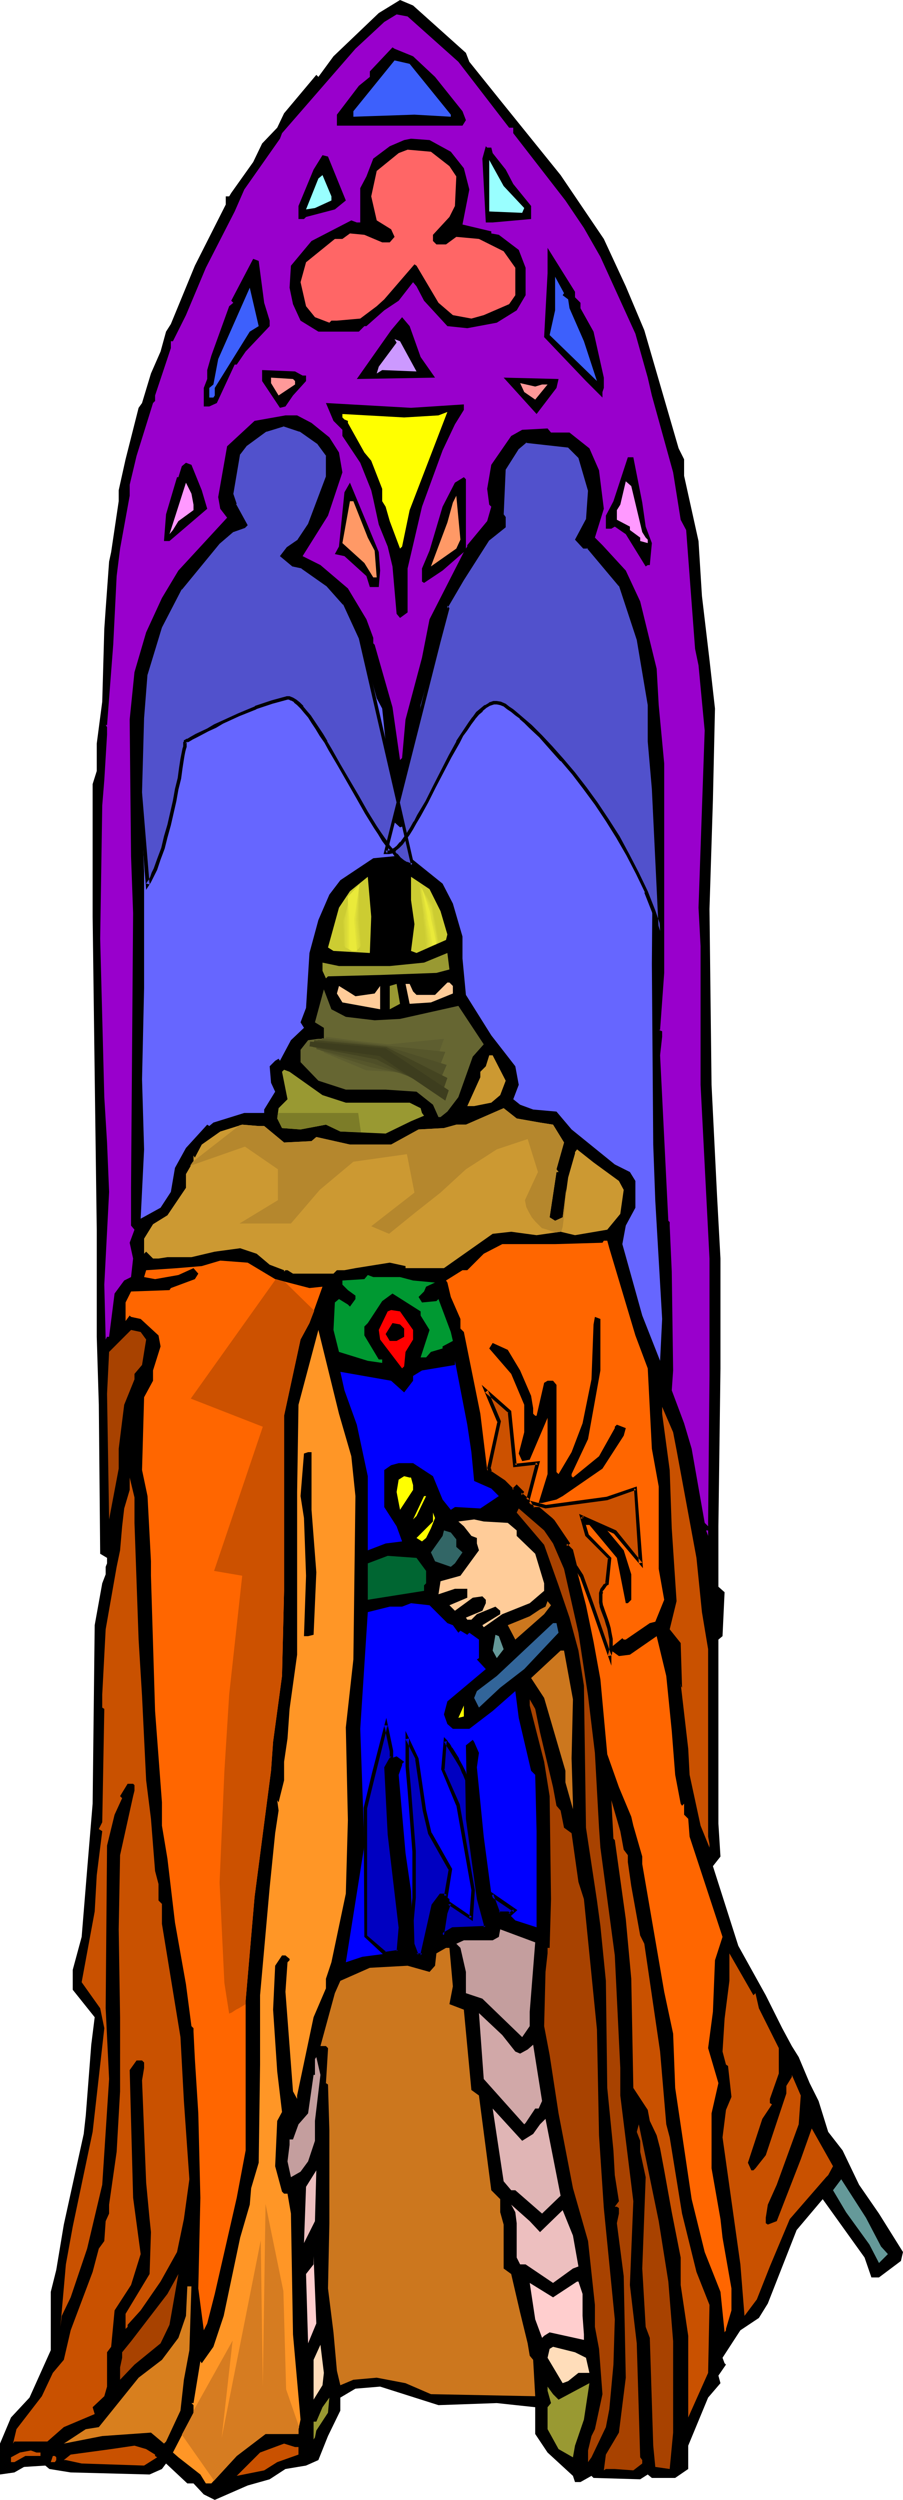 <?xml version="1.0" encoding="UTF-8" standalone="no"?>
<svg
   version="1.0"
   width="56.249mm"
   height="155.668mm"
   id="svg124"
   sodipodi:docname="Guard - Palace.wmf"
   xmlns:inkscape="http://www.inkscape.org/namespaces/inkscape"
   xmlns:sodipodi="http://sodipodi.sourceforge.net/DTD/sodipodi-0.dtd"
   xmlns="http://www.w3.org/2000/svg"
   xmlns:svg="http://www.w3.org/2000/svg">
  <sodipodi:namedview
     id="namedview124"
     pagecolor="#ffffff"
     bordercolor="#000000"
     borderopacity="0.25"
     inkscape:showpageshadow="2"
     inkscape:pageopacity="0.0"
     inkscape:pagecheckerboard="0"
     inkscape:deskcolor="#d1d1d1"
     inkscape:document-units="mm" />
  <defs
     id="defs1">
    <pattern
       id="WMFhbasepattern"
       patternUnits="userSpaceOnUse"
       width="6"
       height="6"
       x="0"
       y="0" />
  </defs>
  <path
     style="fill:#000000;fill-opacity:1;fill-rule:evenodd;stroke:none"
     d="m 109.689,12.443 0.808,2.101 7.27,9.049 14.216,17.613 10.177,15.028 5.169,11.15 4.362,10.342 8.077,27.794 1.292,2.585 v 3.878 l 3.392,15.351 0.808,12.927 1.777,15.028 1.292,11.473 -0.485,21.492 -0.808,25.693 0.485,41.367 1.292,26.016 0.808,14.866 v 25.855 l -0.485,37.166 v 14.22 l 1.454,1.293 -0.485,10.342 -0.969,0.808 v 43.306 l 0.485,7.756 -1.777,2.262 5.977,18.745 6.462,11.635 3.877,7.756 2.262,4.201 1.615,2.585 2.585,6.14 2.1,4.201 2.262,7.272 3.392,4.363 3.877,8.08 4.685,6.787 5.654,9.049 -0.485,2.101 -5.169,3.878 h -1.777 l -1.615,-4.686 -9.854,-13.735 -6.139,7.272 -6.785,17.29 -2.1,3.393 -4.362,2.909 -4.2,6.464 0.485,1.293 0.323,0.323 -1.777,2.585 0.485,1.778 -2.908,3.393 -4.685,11.311 v 5.494 l -3.069,2.101 h -5.493 l -0.969,-0.808 -1.777,1.131 -10.985,-0.323 -0.485,-0.485 -2.585,1.454 h -1.292 l -0.485,-1.454 -5.977,-5.494 -2.908,-4.363 v -6.302 l -9.047,-0.97 -13.731,0.485 -13.731,-4.363 -5.816,0.485 -3.554,2.101 v 3.07 l -2.908,5.979 -2.262,5.656 -2.908,1.293 -4.846,0.808 -3.716,2.424 -5.169,1.454 -7.754,3.393 -2.585,-1.293 -2.423,-2.585 h -1.454 l -5.008,-4.686 -0.969,1.293 -2.908,1.293 -18.578,-0.485 -5.008,-0.808 -0.969,-0.808 -5.008,0.323 -2.262,1.293 L 0,582.374 v -7.272 l 2.585,-6.14 4.362,-4.686 5.008,-11.15 v -13.735 l 1.292,-5.171 1.777,-10.665 4.685,-21.33 0.485,-4.363 1.292,-16.644 0.808,-6.464 -5.169,-6.464 v -4.686 l 2.1,-7.756 1.292,-15.836 1.292,-15.513 0.485,-42.014 1.777,-9.857 0.808,-2.101 v -1.778 l 0.323,-0.808 v -1.293 l -1.615,-0.97 -0.323,-35.065 -0.485,-15.998 v -25.208 l -0.485,-36.358 -0.485,-37.328 v -31.187 l 0.969,-3.07 v -6.464 l 1.292,-9.857 0.485,-17.129 0.323,-4.686 0.808,-11.15 0.485,-2.262 1.777,-11.958 v -2.585 l 1.615,-7.272 3.069,-12.119 0.808,-1.131 2.1,-6.948 2.262,-5.171 1.292,-4.686 1.131,-1.778 5.654,-13.735 7.27,-14.382 V 46.215 h 0.808 l 0.485,-0.808 5.169,-7.272 2.1,-4.363 3.554,-3.717 1.615,-3.393 7.593,-9.049 0.485,0.485 L 78.511,13.25 89.173,3.07 94.181,0 97.25,1.293 Z"
     id="path1" />
  <path
     style="fill:#9900cc;fill-opacity:1;fill-rule:evenodd;stroke:none"
     d="m 107.912,14.543 11.954,15.513 h 0.969 v 1.293 l 12.277,15.836 0.646,-0.485 -0.646,0.485 4.362,6.464 3.877,6.787 8.239,18.098 2.908,10.342 0.969,4.201 5.008,18.098 1.777,11.15 1.292,2.424 2.1,27.955 0.808,3.878 1.454,15.351 -0.646,18.421 -0.808,23.269 0.485,9.049 v 32.641 l 2.1,40.883 v 27.632 l -0.323,34.581 v 0.808 l -0.808,-0.808 -3.069,-17.452 -1.777,-5.979 -2.908,-7.756 0.323,-4.686 -0.323,-23.269 -0.485,-10.827 v -0.808 l -0.323,-0.323 -1.939,-38.943 0.485,-4.363 v -1.293 l -0.808,-0.323 h 0.323 l 0.969,-13.412 v -49.285 l -1.292,-13.735 -0.485,-8.564 -3.877,-15.836 -3.392,-7.272 -5.493,-5.979 -1.777,-1.778 2.1,-6.787 -1.131,-9.049 -2.262,-5.171 -4.685,-3.717 h -4.362 l -0.808,-0.97 -5.977,0.323 -2.585,1.454 -4.685,6.787 -0.969,5.656 0.485,3.717 0.485,0.485 -0.969,3.393 -4.685,5.656 v 0.323 l -0.323,0.485 v -16.321 l -0.485,-0.485 -2.1,1.293 -2.908,5.656 -3.069,10.342 -1.777,4.201 v 3.07 l 0.485,0.323 4.362,-2.909 5.008,-4.363 -8.077,15.836 -1.777,9.049 -3.877,14.543 -0.808,9.049 -0.485,0.485 -1.777,-12.443 -4.2,-14.705 -0.323,-0.323 v -1.293 l -1.615,-4.363 -4.362,-7.272 -6.462,-5.494 -4.2,-2.101 5.977,-9.534 3.392,-10.18 -0.808,-4.686 -2.262,-3.555 -4.2,-3.393 -3.392,-1.778 h -2.746 l -7.27,1.293 -6.462,5.979 -2.1,11.958 0.485,2.747 1.615,2.101 -11.47,12.443 -3.877,6.464 -3.716,8.08 -2.746,9.372 -1.131,11.15 0.323,32.157 0.485,13.412 -0.485,64.636 v 8.888 l 0.808,0.97 -1.131,3.07 0.808,3.717 -0.485,4.363 -1.615,0.808 -2.262,3.07 -1.292,10.18 H 25.201 l -0.323,0.646 -0.323,-12.927 1.131,-21.815 -0.485,-11.635 -0.646,-10.665 -0.969,-37.328 0.485,-31.349 0.485,-5.979 0.646,-10.665 v -1.778 l -0.323,-0.485 h 0.323 l 1.454,-18.906 0.808,-16.159 0.808,-6.464 2.262,-12.443 v -2.585 l 1.615,-6.787 3.877,-12.443 0.485,-0.485 v -1.293 l -0.485,-0.485 0.485,0.485 3.716,-11.15 v -1.616 h 0.485 l 3.069,-6.14 4.685,-11.15 6.785,-13.25 2.262,-5.171 8.4,-11.958 0.485,-1.293 17.285,-19.876 6.785,-6.302 2.908,-1.778 2.585,0.485 z"
     id="path2" />
  <path
     style="fill:#000000;fill-opacity:1;fill-rule:evenodd;stroke:none"
     d="m 97.25,13.25 5.169,4.848 6.462,8.08 0.808,2.101 -0.808,1.293 H 79.319 v -2.585 l 5.169,-6.787 2.585,-2.101 v -1.293 l 5.331,-5.656 0.485,0.323 z"
     id="path3" />
  <path
     style="fill:#3d60fc;fill-opacity:1;fill-rule:evenodd;stroke:none"
     d="M 106.135,26.986 V 27.47 L 97.574,26.986 83.196,27.47 v -1.293 l 9.693,-11.958 3.554,0.808 z"
     id="path4" />
  <path
     style="fill:#000000;fill-opacity:1;fill-rule:evenodd;stroke:none"
     d="m 106.135,35.712 3.069,3.878 1.292,5.009 -1.615,8.241 6.785,1.616 v 0.485 l 1.777,0.323 4.685,3.555 1.615,4.201 v 6.464 l -2.1,3.555 -4.685,2.909 -6.946,1.293 -4.685,-0.485 -5.493,-5.979 -1.777,-3.393 -0.808,-0.97 -3.392,4.363 -3.392,2.262 -4.2,3.717 h -0.485 l -1.292,1.293 h -9.531 l -4.2,-2.585 -1.777,-3.878 -0.808,-3.878 0.323,-5.171 4.846,-5.817 9.37,-4.848 1.292,0.485 h 0.808 v -8.08 l 1.454,-2.747 1.615,-4.201 3.877,-2.909 3.392,-1.454 1.615,-0.323 4.362,0.323 z"
     id="path5" />
  <path
     style="fill:#000000;fill-opacity:1;fill-rule:evenodd;stroke:none"
     d="m 115.667,34.742 0.323,1.293 3.069,3.878 1.777,3.393 4.2,5.171 v 3.07 l -9.047,0.808 h -1.615 l -0.808,-15.028 0.808,-2.909 0.323,0.323 z"
     id="path6" />
  <path
     style="fill:#ff6666;fill-opacity:1;fill-rule:evenodd;stroke:none"
     d="m 105.812,39.105 1.615,2.424 -0.323,6.948 -1.292,2.585 -3.877,4.201 v 1.454 l 0.808,0.808 h 2.262 l 2.423,-1.778 5.331,0.485 5.816,2.909 2.746,3.878 v 6.464 l -1.454,2.101 -5.977,2.585 -2.908,0.808 -4.362,-0.808 -3.392,-2.909 -5.169,-8.726 -0.485,-0.323 -7.108,8.241 -1.777,1.616 -3.877,2.909 -5.493,0.485 h -1.292 l -0.485,0.485 -3.392,-1.293 -2.1,-2.585 -1.292,-5.656 1.292,-4.686 6.785,-5.494 h 1.777 l 1.777,-1.293 3.392,0.323 4.2,1.778 h 1.777 l 1.131,-1.293 -0.808,-1.778 -3.392,-2.101 -1.292,-5.656 1.292,-5.979 5.169,-4.201 2.1,-0.808 5.493,0.485 z"
     id="path7" />
  <path
     style="fill:#000000;fill-opacity:1;fill-rule:evenodd;stroke:none"
     d="m 81.419,47.185 -2.585,2.101 -6.785,1.778 -0.485,0.485 h -1.292 v -3.07 l 3.554,-8.564 2.1,-3.393 1.292,0.323 z"
     id="path8" />
  <path
     style="fill:#99ffff;fill-opacity:1;fill-rule:evenodd;stroke:none"
     d="m 123.421,48.962 -0.485,1.131 -7.754,-0.323 V 37.651 l 3.392,6.14 z"
     id="path9" />
  <path
     style="fill:#99ffff;fill-opacity:1;fill-rule:evenodd;stroke:none"
     d="m 78.027,47.185 -3.877,1.778 -2.1,0.323 2.908,-7.272 0.969,-0.808 2.1,5.009 z"
     id="path10" />
  <path
     style="fill:#000000;fill-opacity:1;fill-rule:evenodd;stroke:none"
     d="m 135.375,69.969 1.292,1.293 v 1.293 l 3.069,5.494 2.423,10.827 v 2.424 l -0.323,0.97 v 1.293 l -3.877,-3.878 -9.854,-10.342 0.808,-15.028 v -5.979 l 6.462,10.342 z"
     id="path11" />
  <path
     style="fill:#000000;fill-opacity:1;fill-rule:evenodd;stroke:none"
     d="m 62.195,71.262 1.292,4.201 v 1.293 l -5.654,5.979 -2.1,3.07 h -0.485 l -4.2,9.049 -1.777,0.808 h -1.292 v -4.363 l 0.808,-2.101 v -2.101 l 0.969,-3.393 4.2,-11.635 0.969,-0.808 -0.485,-0.485 5.169,-9.857 1.292,0.485 z"
     id="path12" />
  <path
     style="fill:#3d60fc;fill-opacity:1;fill-rule:evenodd;stroke:none"
     d="m 132.467,69.484 1.292,0.97 0.323,2.101 3.392,7.756 3.069,9.372 -11.147,-10.827 1.292,-5.817 v -7.918 l 2.1,3.878 z"
     id="path13" />
  <path
     style="fill:#3d60fc;fill-opacity:1;fill-rule:evenodd;stroke:none"
     d="m 58.803,78.049 -8.239,13.25 v 1.778 l -0.323,0.485 H 49.271 v -2.262 l 0.969,-0.808 1.131,-5.979 7.431,-16.805 2.1,9.049 z"
     id="path14" />
  <path
     style="fill:#000000;fill-opacity:1;fill-rule:evenodd;stroke:none"
     d="m 99.027,84.027 3.392,4.848 -18.416,0.323 8.077,-11.473 2.585,-3.07 1.777,2.101 z"
     id="path15" />
  <path
     style="fill:#cc99ff;fill-opacity:1;fill-rule:evenodd;stroke:none"
     d="m 98.058,87.421 -8.077,-0.323 -1.292,0.808 0.485,-1.616 4.2,-5.656 -0.485,-0.808 1.292,0.485 z"
     id="path16" />
  <path
     style="fill:#000000;fill-opacity:1;fill-rule:evenodd;stroke:none"
     d="m 71.242,88.39 h 0.808 v 1.293 l -3.069,3.393 -1.777,2.585 -1.292,0.323 -4.2,-6.302 v -2.585 l 7.754,0.323 z"
     id="path17" />
  <path
     style="fill:#ff9999;fill-opacity:1;fill-rule:evenodd;stroke:none"
     d="m 69.465,89.683 v 0.808 l -3.877,2.585 -1.777,-2.909 v -1.293 l 5.169,0.323 z"
     id="path18" />
  <path
     style="fill:#000000;fill-opacity:1;fill-rule:evenodd;stroke:none"
     d="m 131.014,91.299 -4.685,6.14 -7.754,-8.564 12.924,0.323 z"
     id="path19" />
  <path
     style="fill:#ff9999;fill-opacity:1;fill-rule:evenodd;stroke:none"
     d="m 127.621,90.491 h 1.292 l -2.908,3.555 -2.585,-1.778 -0.969,-2.101 3.554,0.808 z"
     id="path20" />
  <path
     style="fill:#000000;fill-opacity:1;fill-rule:evenodd;stroke:none"
     d="m 109.205,95.177 v 1.293 l -2.1,3.393 -2.908,6.14 -4.846,13.25 -3.392,14.543 v 10.342 l -1.777,1.293 -0.808,-0.97 -0.969,-11.15 -1.131,-4.686 -2.1,-5.171 -1.292,-5.979 -0.485,-2.101 -2.585,-6.464 -4.2,-6.302 v -1.454 l -2.1,-2.101 -1.777,-4.201 20.032,1.131 z"
     id="path21" />
  <path
     style="fill:#ffff00;fill-opacity:1;fill-rule:evenodd;stroke:none"
     d="m 94.666,128.627 -0.485,0.485 -2.423,-6.464 -0.969,-3.393 -0.808,-1.293 v -2.909 l -2.585,-6.625 -1.615,-1.939 -3.877,-6.948 V 99.055 L 81.096,98.732 80.611,98.247 v -0.808 l 14.539,0.808 8.077,-0.485 2.1,-0.808 -8.885,23.108 z"
     id="path22" />
  <path
     style="fill:#6666ff;fill-opacity:1;fill-rule:evenodd;stroke:none"
     d="m 74.957,104.226 2.262,3.07 v 5.009 l -4.362,11.15 -2.585,3.878 -2.585,1.778 -1.292,1.778 2.585,2.101 2.262,0.323 5.977,4.363 3.877,4.363 3.716,8.08 3.877,14.22 1.292,2.424 1.292,12.443 1.131,9.049 v 4.848 l 1.777,1.616 1.292,-0.485 3.554,-28.278 4.2,-14.866 2.1,-7.756 -0.323,-0.485 3.877,-6.464 5.816,-9.372 3.877,-3.07 v -2.101 l -0.323,-0.485 0.323,-10.988 3.069,-4.848 2.1,-1.778 10.339,1.293 2.585,2.585 2.1,7.756 -0.323,6.948 -2.585,4.686 1.615,1.616 h 0.969 l 7.593,9.049 4.362,12.927 2.585,15.351 v 8.564 l 0.808,11.15 -0.323,41.206 0.323,42.498 0.485,13.25 1.615,27.794 -0.485,9.857 -4.2,-10.665 -4.685,-16.805 0.808,-4.363 2.262,-4.201 v -6.302 l -1.292,-2.101 -3.554,-1.778 -10.177,-8.241 -3.554,-4.201 -5.493,-0.485 -3.069,-1.131 -1.615,-1.293 1.292,-3.393 -0.808,-4.363 -5.654,-7.272 -5.977,-9.534 -0.808,-8.564 v -5.171 l -2.262,-7.756 -2.423,-4.686 -7.431,-5.979 -3.877,-0.485 -5.008,0.485 -7.754,5.171 -2.585,3.393 -2.585,5.979 -2.1,7.756 -0.808,12.927 -1.292,3.393 0.808,1.293 -3.069,2.909 -2.585,4.848 -0.323,-0.485 -0.808,0.485 -1.292,1.293 0.323,3.878 0.969,2.101 -2.585,4.201 v 0.808 h -4.685 l -7.27,2.262 -0.969,0.808 -0.485,-0.323 -5.008,5.494 -2.585,4.686 -0.969,5.656 -2.423,3.717 -4.685,2.585 0.808,-16.321 -0.485,-16.482 0.485,-21.492 v -27.47 l -0.808,-18.583 0.323,-17.452 0.969,-10.342 3.392,-11.15 4.685,-9.049 8.885,-10.665 3.554,-3.07 2.585,-0.808 0.323,-0.485 -2.585,-4.686 -0.808,-2.585 1.615,-9.372 1.777,-2.262 4.685,-3.393 4.362,-1.293 3.877,1.293 z"
     id="path23" />
  <path
     style="fill:#000000;fill-opacity:1;fill-rule:evenodd;stroke:none"
     d="m 151.207,118.285 0.808,5.656 1.454,3.878 -0.485,5.171 h -0.485 l -0.485,0.323 -4.685,-7.595 -2.585,-1.778 -0.808,0.485 h -1.292 v -3.07 l 1.777,-3.393 3.392,-10.342 h 1.292 z"
     id="path24" />
  <path
     style="fill:#000000;fill-opacity:1;fill-rule:evenodd;stroke:none"
     d="m 47.494,115.376 1.292,4.363 -8.885,7.595 h -1.292 l 0.485,-6.302 2.585,-8.726 h 0.323 l 0.808,-2.585 0.969,-0.808 1.292,0.485 z"
     id="path25" />
  <path
     style="fill:#ff99ff;fill-opacity:1;fill-rule:evenodd;stroke:none"
     d="m 151.207,125.233 0.808,1.293 0.485,0.485 v 0.808 l -1.777,-0.485 v -0.808 l -2.423,-1.778 v -0.808 l -3.069,-1.616 v -2.262 l 0.808,-1.293 1.292,-5.494 1.292,1.131 z"
     id="path26" />
  <path
     style="fill:#ff99ff;fill-opacity:1;fill-rule:evenodd;stroke:none"
     d="m 45.556,118.769 v 1.293 l -3.554,2.585 -1.292,2.101 -0.808,0.97 3.877,-12.119 1.292,2.585 z"
     id="path27" />
  <path
     style="fill:#000000;fill-opacity:1;fill-rule:evenodd;stroke:none"
     d="m 89.496,134.282 -0.323,3.878 h -2.1 l -0.808,-2.585 -5.169,-4.686 -2.262,-0.485 0.969,-1.778 1.292,-12.766 1.292,-2.262 6.785,16.321 z"
     id="path28" />
  <path
     style="fill:#ff9966;fill-opacity:1;fill-rule:evenodd;stroke:none"
     d="m 107.428,129.111 -5.977,4.201 3.877,-10.342 1.292,-4.686 0.808,-1.616 0.969,10.342 z"
     id="path29" />
  <path
     style="fill:#ff9966;fill-opacity:1;fill-rule:evenodd;stroke:none"
     d="m 86.588,126.526 1.615,3.07 0.485,6.302 h -0.808 l -2.1,-3.393 -5.169,-4.686 1.777,-9.857 h 0.808 z"
     id="path30" />
  <path
     style="fill:#cccc32;fill-opacity:1;fill-rule:evenodd;stroke:none"
     d="m 87.073,224.288 -8.562,-0.485 -1.292,-0.808 2.585,-9.372 2.585,-3.878 4.2,-3.393 0.808,9.372 z"
     id="path31" />
  <path
     style="fill:#cccc32;fill-opacity:1;fill-rule:evenodd;stroke:none"
     d="m 103.712,214.431 1.615,5.494 -0.323,1.293 -6.946,3.07 -1.292,-0.485 0.808,-6.302 -0.808,-5.656 v -5.494 l 4.362,2.909 z"
     id="path32" />
  <path
     style="fill:#999932;fill-opacity:1;fill-rule:evenodd;stroke:none"
     d="m 102.743,228.975 -13.247,0.485 -12.277,0.323 -0.485,0.485 -0.808,-1.778 v -1.939 l 3.877,0.808 h 11.954 l 8.077,-0.808 5.493,-2.262 0.485,3.878 z"
     id="path33" />
  <path
     style="fill:#ffcc99;fill-opacity:1;fill-rule:evenodd;stroke:none"
     d="m 106.62,232.045 v 1.778 l -5.169,2.101 -5.008,0.323 -0.969,-4.686 h 0.969 l 0.808,1.778 0.808,0.808 h 4.362 l 2.908,-2.909 h 0.485 z"
     id="path34" />
  <path
     style="fill:#999932;fill-opacity:1;fill-rule:evenodd;stroke:none"
     d="m 91.758,237.539 v -5.494 l 1.615,-0.485 0.808,4.686 z"
     id="path35" />
  <path
     style="fill:#ffcc99;fill-opacity:1;fill-rule:evenodd;stroke:none"
     d="m 83.681,234.469 4.523,-0.646 1.292,-1.778 v 5.494 l -8.885,-1.616 -1.292,-2.101 0.485,-1.778 2.1,1.293 z"
     id="path36" />
  <path
     style="fill:#666632;fill-opacity:1;fill-rule:evenodd;stroke:none"
     d="m 81.419,239.316 6.785,0.808 5.977,-0.323 13.731,-3.07 5.977,9.049 -2.585,2.909 -3.392,9.534 -2.585,3.393 -1.615,1.293 h -0.485 l -1.292,-2.909 -3.877,-3.07 -7.27,-0.485 h -9.37 l -6.462,-2.101 -4.2,-4.363 v -2.909 l 1.777,-2.262 2.423,-0.323 h 1.292 v -2.585 l -2.1,-1.293 2.1,-7.756 1.777,4.686 z"
     id="path37" />
  <path
     style="fill:#cc9932;fill-opacity:1;fill-rule:evenodd;stroke:none"
     d="m 119.059,254.344 -1.292,3.393 -2.1,1.778 -4.039,0.808 h -1.615 l 3.069,-6.787 v -1.293 l 1.292,-1.293 0.808,-2.585 h 0.808 z"
     id="path38" />
  <path
     style="fill:#999932;fill-opacity:1;fill-rule:evenodd;stroke:none"
     d="m 75.926,257.738 5.493,1.778 h 15.024 l 2.585,1.293 0.323,1.131 0.485,0.646 -3.069,1.293 -5.977,2.909 -10.662,-0.485 -3.392,-1.616 -5.977,1.131 -4.362,-0.323 -1.131,-2.262 0.323,-2.424 2.1,-2.101 -1.292,-6.464 0.485,-0.485 1.292,0.485 z"
     id="path39" />
  <path
     style="fill:#cc9932;fill-opacity:1;fill-rule:evenodd;stroke:none"
     d="m 127.136,264.201 3.069,0.485 2.585,4.201 -1.777,6.302 0.485,0.646 h -0.485 l -1.615,10.665 1.292,0.808 1.777,-0.808 1.292,-9.372 1.615,-5.656 v -0.323 l 0.485,-0.646 3.877,3.07 5.977,4.363 1.131,2.101 -0.808,5.656 -3.069,3.717 -7.593,1.293 -3.392,-0.808 -5.654,0.808 -5.977,-0.808 -4.362,0.485 -11.47,8.08 h -9.047 v -0.485 l -3.716,-0.808 -8.077,1.293 -2.585,0.485 h -1.777 l -0.808,0.808 h -9.531 l -1.292,-0.808 h -0.485 l -0.323,0.323 v -0.323 l -3.392,-1.293 -3.069,-2.585 -3.877,-1.293 -5.977,0.808 -5.493,1.293 h -5.654 l -2.1,0.323 h -1.292 l -1.615,-1.616 -0.485,0.485 v -3.555 l 2.1,-3.393 3.392,-2.101 4.362,-6.464 v -3.232 l 1.777,-3.07 v -1.293 l 0.323,0.485 1.615,-3.07 4.362,-3.07 5.169,-1.616 3.877,0.323 h 1.292 l 4.685,3.878 6.462,-0.323 1.131,-0.97 7.916,1.778 h 9.693 l 6.462,-3.555 5.977,-0.323 2.908,-0.808 h 2.262 l 8.885,-3.878 3.069,2.424 z"
     id="path40" />
  <path
     style="fill:#ff6600;fill-opacity:1;fill-rule:evenodd;stroke:none"
     d="m 143.453,293.773 6.139,20.522 2.908,7.756 0.969,18.906 1.615,8.888 v 19.391 l 1.292,7.272 -2.1,5.171 -1.292,0.323 -5.654,3.878 h -0.485 l -0.323,-0.323 -2.585,2.101 v 0.808 l 1.777,1.293 2.585,-0.323 6.3,-4.363 2.262,9.372 1.292,12.927 0.808,10.342 1.292,6.787 0.323,0.485 0.485,-0.485 v 2.585 l 0.969,0.97 0.323,4.201 7.754,23.592 -1.777,5.494 -0.485,12.119 -1.131,8.564 2.423,8.241 -1.615,7.11 v 12.927 l 2.1,11.958 0.485,4.363 2.1,11.958 v 5.171 l -1.292,4.363 v 0.323 l -0.323,0.485 -0.969,-9.534 -3.716,-9.372 -3.069,-12.443 -3.877,-26.178 -0.485,-12.766 -2.1,-9.857 -5.169,-30.056 v -1.778 l -2.1,-7.272 -0.485,-2.101 -2.908,-6.948 -2.746,-7.756 -1.615,-17.613 -1.615,-8.888 -1.777,-8.564 -3.392,-12.927 -1.454,-1.293 0.646,-0.323 -3.554,-5.171 -0.485,-0.485 -2.908,-2.585 h -1.292 l -1.292,-2.101 -1.777,-1.293 0.485,-0.485 -1.292,-1.293 -0.808,0.808 -2.262,-2.101 -3.877,-2.585 -1.615,-13.25 -3.877,-19.229 -0.808,-0.808 v -2.262 l -2.262,-5.171 -0.808,-3.393 -0.323,-0.485 3.877,-2.424 h 1.131 l 3.877,-3.878 4.362,-2.262 h 12.439 l 11.147,-0.323 0.323,-0.485 h 0.808 z"
     id="path41" />
  <path
     style="fill:#ff6600;fill-opacity:1;fill-rule:evenodd;stroke:none"
     d="m 64.78,301.044 8.077,2.101 3.069,-0.323 -3.069,8.564 -2.1,3.878 -3.877,17.937 v 41.206 l -0.485,20.037 -2.1,15.513 -0.485,6.787 -3.877,29.733 -2.1,24.4 v 35.227 l -2.1,11.15 -5.169,22.623 -1.777,6.948 -0.808,1.616 -1.292,-9.857 0.485,-21.33 -0.485,-19.876 -0.808,-12.766 -0.323,-6.464 v -0.808 l -0.485,-0.485 -1.292,-9.857 -2.585,-14.543 -1.777,-15.028 -1.292,-7.756 v -5.494 L 36.509,402.685 35.54,370.852 v -3.393 l -0.808,-15.351 -1.292,-6.14 0.485,-17.129 2.1,-3.878 v -2.424 l 1.777,-5.656 -0.485,-2.585 -4.2,-3.878 -2.262,-0.485 -0.323,-0.323 -0.969,1.293 v -4.363 l 1.292,-2.585 9.047,-0.323 0.323,-0.485 5.654,-2.101 0.808,-1.293 -1.131,-1.293 -3.554,1.616 -5.493,0.97 -2.585,-0.485 0.485,-1.616 7.27,-0.485 5.816,-0.485 4.362,-1.293 6.462,0.485 z"
     id="path42" />
  <path
     style="fill:#009932;fill-opacity:1;fill-rule:evenodd;stroke:none"
     d="m 94.181,300.559 3.069,0.808 5.169,0.485 -2.1,0.97 -0.485,1.131 -1.292,1.293 0.808,1.293 3.392,-0.323 0.485,-0.485 2.908,7.756 0.485,2.101 -2.423,1.293 v 0.485 l -2.746,0.808 -1.131,1.293 h -1.292 l 2.1,-6.464 -2.1,-3.393 v -0.97 l -6.623,-4.201 -2.423,1.778 -3.392,5.171 -0.808,0.808 v 2.101 l 3.392,5.656 h 0.808 v 0.808 l -3.392,-0.485 -6.785,-2.101 -1.292,-5.171 0.323,-6.464 0.969,-0.808 2.1,1.293 0.485,0.485 1.292,-1.778 v -0.808 l -1.777,-1.293 -1.292,-1.293 v -0.97 l 5.169,-0.323 0.808,-0.97 1.292,0.485 z"
     id="path43" />
  <path
     style="fill:#ff0000;fill-opacity:1;fill-rule:evenodd;stroke:none"
     d="m 97.25,313.002 v 2.262 l -1.777,2.909 -0.323,3.393 -0.485,0.485 -5.169,-6.787 -0.323,-2.262 2.1,-4.363 0.808,-0.323 2.1,0.323 z"
     id="path44" />
  <path
     style="fill:#000000;fill-opacity:1;fill-rule:evenodd;stroke:none"
     d="m 141.352,322.536 -2.908,16.159 -3.877,8.241 v 0.485 l 0.323,0.323 6.139,-5.009 3.716,-6.625 v -0.323 l 0.485,-0.485 2.1,0.808 -0.485,1.778 -5.008,7.756 -9.37,6.464 -1.454,0.808 -3.392,0.808 h -0.808 l 2.1,-6.787 v -13.25 l -4.2,9.857 -1.777,0.323 -0.808,-1.778 1.292,-5.009 v -6.464 l -3.069,-7.272 -5.169,-5.979 0.808,-1.293 3.554,1.616 2.908,4.848 2.585,5.979 0.485,2.909 v 1.293 l 0.485,0.485 h 0.323 l 1.777,-7.756 0.808,-0.485 h 1.292 l 0.808,0.97 v 20.522 l 0.485,0.485 3.069,-5.171 2.585,-6.787 2.1,-10.342 0.485,-12.927 0.323,-1.778 1.292,0.485 z"
     id="path45" />
  <path
     style="fill:#000000;fill-opacity:1;fill-rule:evenodd;stroke:none"
     d="m 95.15,312.679 v 1.939 l -1.777,0.97 h -1.615 l -0.969,-1.616 1.615,-2.585 1.777,0.323 z"
     id="path46" />
  <path
     style="fill:#a84200;fill-opacity:1;fill-rule:evenodd;stroke:none"
     d="m 34.409,315.264 -0.969,5.979 -1.777,2.101 v 1.293 l -2.423,5.979 -1.292,10.342 v 4.686 l -2.262,11.958 -0.485,-29.571 0.485,-9.857 5.169,-5.171 2.262,0.485 z"
     id="path47" />
  <path
     style="fill:#ff9626;fill-opacity:1;fill-rule:evenodd;stroke:none"
     d="m 82.711,342.735 0.969,9.372 -0.485,38.459 -1.777,15.998 0.485,21.815 -0.485,17.29 -3.392,16.159 -1.292,3.878 v 2.262 l -2.908,6.787 -3.877,18.421 v 0.808 l -0.969,-1.778 -1.777,-23.431 0.485,-6.948 0.485,-0.485 v -0.323 l -0.969,-0.808 h -0.808 l -1.615,2.424 -0.485,10.342 0.969,14.543 1.131,9.534 -1.131,2.101 -0.485,10.665 1.615,5.979 0.485,0.485 h 0.808 l 0.808,4.686 0.485,28.44 1.777,20.037 -0.485,2.262 v 1.131 h -7.754 l -6.785,5.171 -5.977,6.464 h -1.292 l -1.292,-2.101 -5.169,-4.04 -1.292,-1.131 4.846,-9.372 v -1.778 l -0.485,-0.485 h 0.485 l 1.615,-9.857 0.323,0.485 2.746,-3.878 2.423,-7.272 3.877,-18.421 2.262,-7.756 0.323,-3.878 1.777,-5.979 0.323,-23.108 v -16.321 l 2.262,-25.37 1.292,-12.766 0.808,-5.332 -0.323,-2.424 0.323,0.485 1.292,-5.171 v -4.363 l 0.808,-5.494 0.485,-6.948 1.777,-12.766 V 351.137 l 0.323,-20.522 4.685,-17.613 4.846,19.714 z"
     id="path48" />
  <path
     style="fill:#0000ff;fill-opacity:1;fill-rule:evenodd;stroke:none"
     d="m 110.982,341.765 0.646,6.787 4.039,1.778 1.777,1.778 -4.362,2.909 -5.654,-0.323 h -0.323 l -0.969,0.646 -1.939,-2.424 -2.262,-5.494 -4.685,-3.07 h -3.392 l -1.777,0.485 -1.615,1.131 v 8.726 l 2.908,4.525 1.292,3.555 -3.877,0.485 -4.2,1.616 V 347.421 l -2.585,-12.119 -2.908,-8.08 -0.969,-4.363 11.954,2.101 3.069,2.747 2.1,-2.747 v -1.131 l 2.1,-1.293 7.754,-1.293 v -0.97 l 2.908,15.028 z"
     id="path49" />
  <path
     style="fill:#c95100;fill-opacity:1;fill-rule:evenodd;stroke:none"
     d="m 159.284,341.28 4.685,25.37 1.292,12.766 1.454,8.726 v 44.114 l 0.323,1.778 v 0.808 l -2.1,-5.171 -2.585,-11.958 -0.323,-6.14 -1.777,-15.351 v 0.485 l 0.323,0.485 -0.323,-10.503 -2.585,-3.232 1.615,-6.625 -1.131,-17.129 -0.485,-13.735 -1.777,-13.25 v -1.616 l 2.585,5.979 z"
     id="path50" />
  <path
     style="fill:#000000;fill-opacity:1;fill-rule:evenodd;stroke:none"
     d="m 73.342,346.451 v 8.888 l 1.131,14.705 -0.646,14.705 -1.292,0.323 h -0.969 l 0.485,-14.22 -0.485,-13.574 -0.808,-5.171 0.808,-10.019 0.969,-0.323 h 0.808 z"
     id="path51" />
  <path
     style="fill:#ffff00;fill-opacity:1;fill-rule:evenodd;stroke:none"
     d="m 96.766,347.744 0.485,1.778 v 1.131 l -3.069,4.686 -0.808,-4.201 0.485,-2.909 1.292,-0.808 1.292,0.323 z"
     id="path52" />
  <path
     style="fill:#c95100;fill-opacity:1;fill-rule:evenodd;stroke:none"
     d="m 31.663,358.409 0.969,27.47 0.808,13.25 0.969,19.876 1.131,9.049 0.969,12.281 0.808,3.07 v 3.878 l 0.808,0.808 v 4.686 l 4.362,26.663 0.808,15.028 1.292,18.421 -1.292,9.372 -1.615,7.756 -3.877,6.948 -4.685,6.787 -3.069,3.393 v 0.485 l -0.485,0.485 v -3.555 l 5.654,-9.372 0.323,-9.857 -0.323,-3.07 -0.808,-8.564 -0.969,-24.077 0.485,-2.909 v -1.293 l -0.485,-0.485 h -1.292 l -1.615,2.262 0.808,30.056 1.777,13.25 -2.262,7.272 -3.877,5.979 -0.808,8.564 -0.969,1.293 v 8.08 l -0.646,2.262 -2.746,2.585 0.485,1.616 -7.27,3.07 -3.877,3.393 H 3.392 l -0.323,0.485 0.808,-3.393 5.977,-7.756 2.585,-5.494 2.585,-3.07 1.615,-6.948 5.169,-13.735 1.454,-5.494 1.292,-1.778 0.323,-4.686 0.808,-1.778 v -2.101 l 1.777,-12.443 0.808,-14.22 V 474.755 l -0.323,-20.684 0.323,-17.452 3.069,-13.897 0.323,-1.293 v -1.293 l -0.323,-0.323 h -1.292 l -1.777,2.909 0.485,0.485 -1.777,3.878 -1.777,7.272 -0.323,38.297 0.808,16.644 -1.615,24.885 -3.554,15.028 -3.877,11.473 -2.1,4.363 -0.323,2.585 1.292,-14.705 1.615,-8.888 4.685,-22.3 2.746,-24.4 -0.969,-4.686 -4.362,-6.14 3.069,-16.644 0.485,-8.564 1.292,-10.342 -0.808,-0.485 0.808,-1.616 0.485,-26.663 -0.485,-0.323 v -3.07 l 0.808,-15.351 2.585,-14.705 0.808,-3.878 0.485,-5.656 0.485,-4.201 1.292,-4.363 v -2.909 l 1.131,4.686 z"
     id="path53" />
  <path
     style="fill:#ffff00;fill-opacity:1;fill-rule:evenodd;stroke:none"
     d="m 98.058,356.793 -0.808,0.808 2.585,-5.494 h 0.485 z"
     id="path54" />
  <path
     style="fill:#a84200;fill-opacity:1;fill-rule:evenodd;stroke:none"
     d="m 130.206,363.257 2.585,5.979 3.392,15.028 2.262,14.866 1.615,13.412 0.969,17.613 0.323,4.686 3.392,25.37 1.292,26.501 v 6.464 l 3.069,24.885 -0.808,19.714 1.615,13.735 0.808,26.824 0.485,0.646 v 0.808 l -2.1,1.616 -4.362,-0.323 h -2.1 l -0.485,0.323 0.485,-3.717 3.069,-5.171 1.615,-12.927 -0.485,-23.915 -1.615,-12.443 0.485,-2.262 v -1.293 l -0.485,-0.323 h -0.485 l 0.969,-1.293 -0.969,-6.14 -0.323,-5.817 -1.454,-14.705 -0.323,-25.208 -1.292,-12.927 -0.808,-5.979 -2.585,-17.129 -0.485,-33.449 -1.292,-8.241 -2.1,-7.756 -2.585,-7.595 -3.392,-9.534 -6.462,-7.595 0.485,-0.97 5.977,5.171 z"
     id="path55" />
  <path
     style="fill:#000000;fill-opacity:1;fill-rule:evenodd;stroke:none"
     d="m 146.845,364.873 1.777,5.656 v 5.979 l -0.808,0.808 h -0.485 l -2.1,-10.665 -6.462,-7.756 h -0.808 l -0.808,-1.293 -0.485,-0.323 1.292,-1.939 2.585,1.939 z"
     id="path56" />
  <path
     style="fill:#ffff00;fill-opacity:1;fill-rule:evenodd;stroke:none"
     d="m 101.451,359.702 -1.131,2.262 -0.969,0.808 -1.292,-0.808 3.877,-3.878 v -2.101 l 0.485,1.293 z"
     id="path57" />
  <path
     style="fill:#ffcc99;fill-opacity:1;fill-rule:evenodd;stroke:none"
     d="m 119.544,358.409 2.1,1.778 v 1.293 l 4.362,4.201 2.1,6.948 v 1.778 l -3.392,2.909 -6.462,2.585 -4.362,3.07 -0.323,-0.485 4.2,-2.585 v -0.808 l -1.131,-0.97 -4.362,1.778 -1.292,1.293 h -0.969 l -0.323,-0.485 3.877,-1.616 0.808,-1.778 v -0.808 l -0.808,-0.808 -2.262,0.323 -4.2,3.07 -1.292,-1.293 4.2,-1.778 v -2.101 h -2.908 l -3.877,1.293 0.485,-3.07 4.685,-1.293 4.362,-5.979 -0.485,-1.616 v -1.293 l -1.292,-0.485 -1.777,-2.262 -1.292,-1.131 3.716,-0.485 2.262,0.485 z"
     id="path58" />
  <path
     style="fill:#326666;fill-opacity:1;fill-rule:evenodd;stroke:none"
     d="m 107.428,362.287 v 1.778 l 1.454,1.293 -1.777,2.585 -0.969,0.808 -3.716,-1.293 -0.969,-2.101 2.746,-3.878 0.323,-1.293 1.615,0.485 z"
     id="path59" />
  <path
     style="fill:#9900cc;fill-opacity:1;fill-rule:evenodd;stroke:none"
     d="m 166.715,361.479 -0.485,-1.293 h 0.485 z"
     id="path60" />
  <path
     style="fill:#006632;fill-opacity:1;fill-rule:evenodd;stroke:none"
     d="m 100.32,369.72 v 2.909 l -0.485,0.485 v 1.293 l -13.247,2.101 v -8.564 l 4.685,-1.778 6.785,0.485 z"
     id="path61" />
  <path
     style="fill:#cc771e;fill-opacity:1;fill-rule:evenodd;stroke:none"
     d="m 128.106,379.901 -6.785,5.979 -1.777,-3.393 5.169,-2.101 2.423,-1.616 1.292,-0.646 0.485,-1.293 0.808,0.97 z"
     id="path62" />
  <path
     style="fill:#0000ff;fill-opacity:1;fill-rule:evenodd;stroke:none"
     d="m 105.328,382.001 1.292,0.485 1.292,1.778 0.485,-0.485 1.615,0.97 0.485,-0.485 2.262,1.616 v 4.363 l -0.485,0.323 2.1,2.262 -9.047,7.595 -0.808,3.07 0.808,2.262 1.292,1.131 h 3.877 l 5.493,-4.201 5.331,-4.686 0.808,6.302 2.908,12.443 0.969,0.97 0.323,13.25 v 22.623 l -5.008,-1.616 -1.777,-1.778 h -2.1 l -1.777,-4.525 -1.777,-13.412 -1.615,-16.321 0.485,-3.393 -1.131,-2.585 -0.323,-0.485 -1.615,1.293 0.323,17.29 2.746,18.906 1.615,5.817 v 0.808 l -7.754,0.485 -2.423,1.454 0.808,-5.333 0.808,-2.585 v -0.646 l -1.292,-0.97 h -0.808 l -1.777,2.585 -2.585,11.15 v 0.485 h -1.292 l -0.808,-2.747 -0.485,-12.443 -1.292,-8.888 -1.615,-18.421 0.808,-2.262 v -0.323 l 0.485,-0.485 -1.777,-1.293 -1.292,0.485 -1.292,2.101 0.969,15.836 0.646,6.464 1.777,15.351 -0.323,5.817 -8.562,1.131 -3.877,1.293 4.362,-27.471 -0.969,-27.47 1.777,-27.47 5.169,-1.293 h 2.908 l 2.1,-0.808 4.362,0.485 z"
     id="path63" />
  <path
     style="fill:#326599;fill-opacity:1;fill-rule:evenodd;stroke:none"
     d="m 131.498,384.264 -8.077,8.564 -5.654,4.363 -5.008,4.686 -1.131,-2.262 0.646,-1.616 4.685,-3.555 13.247,-12.443 h 0.808 z"
     id="path64" />
  <path
     style="fill:#659999;fill-opacity:1;fill-rule:evenodd;stroke:none"
     d="m 118.575,388.142 -1.615,2.101 -0.969,-1.778 0.646,-3.717 0.808,0.323 z"
     id="path65" />
  <path
     style="fill:#cc771e;fill-opacity:1;fill-rule:evenodd;stroke:none"
     d="m 134.891,399.938 -0.323,13.897 0.323,10.665 v 1.293 l -1.777,-6.302 v -2.747 l -5.008,-17.129 -3.069,-4.686 6.946,-6.464 h 0.808 z"
     id="path66" />
  <path
     style="fill:#a84200;fill-opacity:1;fill-rule:evenodd;stroke:none"
     d="m 127.136,407.694 3.069,12.927 0.808,4.363 0.969,1.131 0.808,4.04 1.777,1.293 1.615,11.473 1.292,4.04 3.069,30.702 0.485,24.885 1.131,17.129 2.585,26.178 -0.323,10.665 -0.969,10.503 -0.808,4.201 -3.392,7.11 -0.808,1.131 v -2.747 l 0.808,-3.393 0.808,-1.616 1.777,-8.241 -0.808,-10.665 -0.969,-5.171 v -5.171 l -1.615,-15.028 -3.554,-12.443 -3.392,-17.613 -2.1,-13.735 -1.292,-6.787 0.323,-12.766 0.485,-4.363 V 458.434 h 0.485 l 0.323,-11.473 -0.323,-24.239 -1.292,-8.08 -3.392,-13.25 v -1.454 l 1.292,2.262 z"
     id="path67" />
  <path
     style="fill:#ffff00;fill-opacity:1;fill-rule:evenodd;stroke:none"
     d="m 107.912,404.301 1.292,-2.909 v 2.585 z"
     id="path68" />
  <path
     style="fill:#c95100;fill-opacity:1;fill-rule:evenodd;stroke:none"
     d="m 146.845,435.326 0.969,1.293 v 1.616 l 0.808,5.656 2.1,11.635 0.969,1.939 3.716,25.37 1.454,17.129 0.808,3.07 2.908,17.937 3.392,13.735 3.069,7.756 -0.323,15.998 -4.685,10.503 v -19.229 l -1.777,-11.958 v -6.464 l -2.1,-10.665 -1.777,-9.857 -0.969,-5.171 -0.808,-3.07 -1.615,-3.393 -0.485,-2.585 -3.392,-5.171 -0.485,-25.693 -1.292,-14.058 -2.585,-18.583 -0.323,-0.323 -0.485,-9.049 2.1,7.272 z"
     id="path69" />
  <path
     style="fill:#c49e9e;fill-opacity:1;fill-rule:evenodd;stroke:none"
     d="m 124.713,473.462 v 3.393 l -1.777,2.585 -9.37,-9.049 -3.877,-1.293 v -5.009 l -1.292,-5.656 -0.969,-0.97 1.777,-0.808 h 6.785 l 1.454,-0.808 0.323,-1.778 8.239,3.07 z"
     id="path70" />
  <path
     style="fill:#cc771e;fill-opacity:1;fill-rule:evenodd;stroke:none"
     d="m 106.62,467.483 -0.808,4.201 3.392,1.293 1.777,18.906 1.777,1.293 2.908,22.3 2.1,2.101 v 3.07 l 0.808,2.909 v 10.342 l 1.777,1.293 2.1,9.049 1.777,7.272 0.485,2.909 0.808,0.97 0.485,8.564 -24.555,-0.485 -5.977,-2.585 -6.785,-1.293 -5.493,0.485 -3.069,1.293 -0.808,-3.393 -0.808,-9.049 -1.292,-10.342 0.323,-15.351 v -21.815 l -0.323,-10.827 -0.485,-0.323 0.485,-7.918 v -0.323 l -0.485,-0.485 h -1.292 l 3.392,-12.443 1.292,-2.909 6.946,-3.07 8.885,-0.485 5.169,1.454 1.292,-1.454 0.323,-2.909 2.262,-1.293 h 0.808 z"
     id="path71" />
  <path
     style="fill:#c95100;fill-opacity:1;fill-rule:evenodd;stroke:none"
     d="m 177.862,469.099 0.808,3.555 4.685,9.372 v 5.979 l -2.1,5.979 v 0.97 l 0.485,0.323 -2.262,3.393 -3.392,10.342 0.808,1.778 h 0.485 l 0.485,-0.485 -0.485,-0.485 0.485,0.485 2.423,-3.07 4.846,-14.543 v -1.778 l 1.292,-2.101 v -0.485 l 2.1,4.848 -0.485,6.787 -5.169,14.22 -2.1,4.686 -0.485,3.07 v 1.293 l 0.485,0.323 2.1,-0.808 5.654,-14.543 2.585,-7.272 5.008,8.888 -1.131,2.101 -0.485,0.485 -8.562,9.857 -4.685,11.15 -3.069,7.756 -2.908,3.878 -0.969,-12.119 -4.2,-29.894 0.808,-6.464 1.292,-3.07 -0.808,-7.272 -0.485,-0.323 -0.808,-3.07 0.485,-7.756 1.131,-8.888 v -6.464 l 5.654,9.857 z"
     id="path72" />
  <path
     style="fill:#d1a8a8;fill-opacity:1;fill-rule:evenodd;stroke:none"
     d="m 121.321,482.834 1.131,0.485 1.777,-0.97 1.292,-1.131 2.1,13.25 -0.808,1.778 h -0.808 l -2.262,3.393 -0.323,0.323 -9.531,-10.665 -1.131,-15.513 5.493,5.171 z"
     id="path73" />
  <path
     style="fill:#c49e9e;fill-opacity:1;fill-rule:evenodd;stroke:none"
     d="m 74.149,499.155 v 4.686 l -1.615,4.848 -1.777,2.424 -2.262,1.293 -0.808,-3.717 0.485,-3.878 v -1.293 h 0.808 l 1.292,-3.555 2.262,-2.585 1.292,-9.049 h 0.323 v -3.717 l 0.323,-0.485 0.969,4.201 z"
     id="path74" />
  <path
     style="fill:#e0b5b5;fill-opacity:1;fill-rule:evenodd;stroke:none"
     d="m 125.521,502.225 1.615,-2.262 1.292,-1.293 3.554,18.098 -4.362,4.201 -6.3,-5.494 h -0.969 l -1.777,-2.101 -2.585,-17.129 6.946,7.595 z"
     id="path75" />
  <path
     style="fill:#a84200;fill-opacity:1;fill-rule:evenodd;stroke:none"
     d="m 157.345,536.967 1.131,14.058 v 21.492 l -0.808,8.564 -3.392,-0.485 -0.485,-5.009 -0.808,-25.37 -0.969,-2.585 -0.808,-13.735 0.808,-21.492 -1.292,-5.979 v -2.585 l -0.808,-2.101 0.485,-1.778 4.685,22.784 z"
     id="path76" />
  <path
     style="fill:#edbfbf;fill-opacity:1;fill-rule:evenodd;stroke:none"
     d="m 71.565,527.918 0.485,-13.25 2.423,-3.878 -0.323,11.958 z"
     id="path77" />
  <path
     style="fill:#659999;fill-opacity:1;fill-rule:evenodd;stroke:none"
     d="m 207.425,528.726 1.615,1.778 -2.1,2.101 -2.262,-4.363 -5.493,-7.595 -3.069,-5.171 1.939,-2.585 5.816,9.049 z"
     id="path78" />
  <path
     style="fill:#edbfbf;fill-opacity:1;fill-rule:evenodd;stroke:none"
     d="m 127.136,525.333 5.331,-5.171 2.423,5.979 1.292,7.272 -1.292,0.485 -4.685,3.393 -6.462,-4.363 h -1.292 l -0.808,-1.616 v -8.08 l -0.323,-2.585 -0.969,-1.778 4.362,3.878 z"
     id="path79" />
  <path
     style="fill:#ffcece;fill-opacity:1;fill-rule:evenodd;stroke:none"
     d="m 72.534,551.51 -0.485,-16.321 1.777,-2.262 v -1.939 l 0.646,15.836 z"
     id="path80" />
  <path
     style="fill:#a84200;fill-opacity:1;fill-rule:evenodd;stroke:none"
     d="m 37.802,551.51 -6.139,5.009 -3.392,3.555 v -2.909 l 0.485,-2.262 v -1.293 l 2.1,-2.585 8.562,-11.15 2.585,-4.686 -2.1,11.958 z"
     id="path81" />
  <path
     style="fill:#ffcece;fill-opacity:1;fill-rule:evenodd;stroke:none"
     d="m 137.152,539.876 v 5.171 l 0.323,4.363 v 1.293 l -8.077,-1.778 -1.292,0.808 -0.485,0.485 -1.615,-4.363 -1.292,-8.564 5.493,3.393 5.654,-3.717 h 0.323 z"
     id="path82" />
  <path
     style="fill:#d87f1e;fill-opacity:1;fill-rule:evenodd;stroke:none"
     d="m 44.587,553.126 -1.292,6.948 -0.808,7.272 -3.392,7.272 -0.485,0.485 -2.1,-1.778 -0.969,-0.808 -11.47,0.808 -9.047,1.778 5.169,-3.393 3.069,-0.485 9.37,-11.635 5.493,-4.201 3.877,-5.171 1.777,-5.171 0.323,-6.948 h 0.969 z"
     id="path83" />
  <path
     style="fill:#ffddba;fill-opacity:1;fill-rule:evenodd;stroke:none"
     d="m 75.926,561.368 -2.1,3.393 v -9.372 l 1.615,-3.555 0.808,6.625 z"
     id="path84" />
  <path
     style="fill:#ffddba;fill-opacity:1;fill-rule:evenodd;stroke:none"
     d="m 137.96,554.904 0.808,3.555 h -2.585 l -2.423,1.939 -1.292,0.485 -3.554,-5.979 0.485,-2.101 0.808,-0.485 5.169,1.293 z"
     id="path85" />
  <path
     style="fill:#999932;fill-opacity:1;fill-rule:evenodd;stroke:none"
     d="m 135.375,575.588 -0.485,2.747 -3.392,-1.939 -2.585,-4.686 v -5.171 l 0.808,-0.97 -0.808,-2.909 v -0.97 l 1.292,1.778 1.292,1.293 7.27,-3.878 -1.292,8.564 z"
     id="path86" />
  <path
     style="fill:#999932;fill-opacity:1;fill-rule:evenodd;stroke:none"
     d="m 74.473,572.033 -0.323,1.616 -0.323,0.485 v -4.201 h 0.646 l 1.454,-3.393 1.615,-2.262 -0.323,3.555 z"
     id="path87" />
  <path
     style="fill:#c95100;fill-opacity:1;fill-rule:evenodd;stroke:none"
     d="m 70.272,575.911 v 1.778 l -5.008,1.778 -3.069,1.939 -6.462,1.293 -0.808,0.808 6.3,-6.302 5.654,-2.101 2.585,0.808 z"
     id="path88" />
  <path
     style="fill:#c95100;fill-opacity:1;fill-rule:evenodd;stroke:none"
     d="m 36.509,577.688 v 0.323 l 0.485,0.323 -3.069,1.939 -14.701,-0.485 -3.716,-0.808 h -0.485 l 1.615,-1.293 9.531,-1.293 5.493,-0.808 2.746,0.808 z"
     id="path89" />
  <path
     style="fill:#c95100;fill-opacity:1;fill-rule:evenodd;stroke:none"
     d="m 9.531,577.203 v 0.808 h -3.554 l -2.585,1.454 H 2.585 v -1.131 l 2.1,-1.131 2.585,-0.485 1.292,0.485 z"
     id="path90" />
  <path
     style="fill:#c95100;fill-opacity:1;fill-rule:evenodd;stroke:none"
     d="m 13.247,578.335 v 0.646 l -0.323,0.485 h -0.969 l 0.485,-1.454 h 0.485 z"
     id="path91" />
  <path
     style="fill:#cccc32;fill-opacity:1;fill-rule:evenodd;stroke:none"
     d="m 82.55,222.834 -1.939,-0.323 -0.162,-5.656 1.615,-4.201 2.423,-2.262 0.323,5.656 0.323,6.302 z"
     id="path92" />
  <path
     style="fill:#d1d135;fill-opacity:1;fill-rule:evenodd;stroke:none"
     d="m 82.55,222.996 -0.808,-0.162 -0.808,-0.162 v -2.909 l -0.162,-3.07 0.646,-2.101 0.646,-2.262 1.131,-1.131 1.292,-1.293 v 6.14 l 0.485,6.625 -1.131,0.162 z"
     id="path93" />
  <path
     style="fill:#d8d838;fill-opacity:1;fill-rule:evenodd;stroke:none"
     d="m 82.711,223.319 -1.454,-0.323 -0.162,-6.302 0.969,-4.686 2.423,-2.585 -0.323,6.787 0.323,3.393 0.323,3.393 -1.131,0.162 z"
     id="path94" />
  <path
     style="fill:#dddd38;fill-opacity:1;fill-rule:evenodd;stroke:none"
     d="m 82.711,223.481 -1.131,-0.323 v -6.464 l 0.162,-2.424 0.323,-2.585 2.423,-2.747 -0.323,3.717 -0.323,3.717 0.646,6.948 H 83.681 Z"
     id="path95" />
  <path
     style="fill:#e2e238;fill-opacity:1;fill-rule:evenodd;stroke:none"
     d="m 82.711,223.642 -0.808,-0.323 v -6.625 -2.585 -2.747 l 2.585,-2.747 -0.485,3.878 -0.323,3.878 0.485,7.272 z"
     id="path96" />
  <path
     style="fill:#eaea3a;fill-opacity:1;fill-rule:evenodd;stroke:none"
     d="m 82.873,223.804 -0.646,-0.323 v -6.787 l -0.323,-5.656 2.746,-2.909 -1.292,8.241 0.646,7.433 z"
     id="path97" />
  <path
     style="fill:#cccc32;fill-opacity:1;fill-rule:evenodd;stroke:none"
     d="m 103.389,221.38 -3.554,1.939 v -0.646 -0.485 -0.485 l -0.162,-1.293 v -1.454 l -0.162,-1.293 v -1.131 -0.485 l -0.162,-0.323 v -0.323 l -0.808,-7.272 3.392,4.363 0.808,5.171 z"
     id="path98" />
  <path
     style="fill:#d1d135;fill-opacity:1;fill-rule:evenodd;stroke:none"
     d="m 103.228,221.541 -1.454,0.808 -1.454,0.808 v -0.323 -0.162 -0.485 l -0.162,-0.646 v -1.131 l -0.323,-2.747 -0.162,-1.131 v -0.485 -0.323 -0.162 -0.162 l -0.969,-7.11 3.069,4.686 0.323,2.262 0.485,2.262 0.323,1.939 z"
     id="path99" />
  <path
     style="fill:#d8d838;fill-opacity:1;fill-rule:evenodd;stroke:none"
     d="m 103.066,221.703 -2.423,1.293 v -0.162 -0.323 -0.485 -0.485 l -0.162,-1.293 -0.162,-1.293 -0.162,-1.293 -0.162,-1.131 -0.162,-0.485 v -0.323 -0.162 -0.162 l -0.485,-3.393 -0.485,-3.555 1.454,2.585 1.292,2.424 0.646,3.717 z"
     id="path100" />
  <path
     style="fill:#dddd38;fill-opacity:1;fill-rule:evenodd;stroke:none"
     d="m 102.905,221.865 -1.777,0.97 v -0.162 l -0.162,-0.323 v -0.323 -0.485 l -0.162,-1.293 -0.162,-1.293 -0.323,-1.293 v -1.131 l -0.162,-0.323 v -0.323 -0.323 0 l -0.646,-3.393 -0.485,-3.555 2.423,5.333 0.323,1.454 0.162,1.454 0.646,2.585 z"
     id="path101" />
  <path
     style="fill:#e2e238;fill-opacity:1;fill-rule:evenodd;stroke:none"
     d="m 102.743,222.026 -0.646,0.323 -0.646,0.323 v -0.162 -0.323 l -0.162,-0.323 v -0.485 l -0.162,-1.131 -0.485,-2.585 -0.162,-1.131 v -0.323 l -0.162,-0.323 v -0.323 0 l -0.485,-3.393 -0.646,-3.393 1.131,2.909 0.969,2.747 0.162,1.131 0.162,0.97 0.646,2.747 z"
     id="path102" />
  <path
     style="fill:#eaea3a;fill-opacity:1;fill-rule:evenodd;stroke:none"
     d="m 102.743,222.188 -0.969,0.323 v -0.162 -0.162 -0.323 l -0.162,-0.485 -0.162,-1.131 -0.162,-1.293 -0.323,-1.293 -0.162,-0.97 -0.162,-0.323 v -0.485 -0.162 0 -0.162 l -1.292,-6.625 1.939,5.979 0.162,1.293 z"
     id="path103" />
  <path
     style="fill:#666632;fill-opacity:1;fill-rule:evenodd;stroke:none"
     d="m 77.057,248.042 0.646,-4.363 13.893,1.939 12.601,-4.201 -3.554,9.695 -15.185,1.778 z"
     id="path104" />
  <path
     style="fill:#5e5e30;fill-opacity:1;fill-rule:evenodd;stroke:none"
     d="m 76.25,247.719 0.162,-1.778 0.323,-1.939 3.716,0.485 3.554,0.485 7.431,0.808 6.623,-0.646 6.462,-0.646 -1.454,4.04 -1.615,4.201 -15.185,-0.808 -5.008,-2.101 z"
     id="path105" />
  <path
     style="fill:#56562b;fill-opacity:1;fill-rule:evenodd;stroke:none"
     d="m 75.442,247.234 0.162,-1.454 0.162,-1.454 15.508,1.778 13.57,1.454 -2.585,6.625 -15.185,-3.07 z"
     id="path106" />
  <path
     style="fill:#4f4f28;fill-opacity:1;fill-rule:evenodd;stroke:none"
     d="m 74.473,246.911 0.162,-1.131 0.162,-1.131 16.316,1.616 14.054,4.363 -1.131,2.585 -0.969,2.585 -15.185,-5.494 z"
     id="path107" />
  <path
     style="fill:#444421;fill-opacity:1;fill-rule:evenodd;stroke:none"
     d="m 73.665,246.426 0.162,-0.808 0.162,-0.808 16.962,1.616 14.378,7.272 -1.292,3.717 -7.754,-4.04 -7.593,-4.04 z"
     id="path108" />
  <path
     style="fill:#3d3d1e;fill-opacity:1;fill-rule:evenodd;stroke:none"
     d="m 72.857,246.265 0.162,-1.131 17.77,1.616 14.862,9.857 -0.808,2.424 -15.508,-10.503 z"
     id="path109" />
  <path
     style="fill:#7c7c28;fill-opacity:1;fill-rule:evenodd;stroke:none"
     d="m 65.426,261.939 h 5.008 4.846 9.047 l 0.646,4.525 -4.846,-0.162 -3.392,-1.616 -5.977,1.131 -4.362,-0.323 -1.131,-2.262 z"
     id="path110" />
  <path
     style="fill:#b5872d;fill-opacity:1;fill-rule:evenodd;stroke:none"
     d="m 56.379,264.848 -10.985,8.564 -0.646,0.97 12.924,-4.525 7.754,5.332 v 7.272 l -9.047,5.494 H 68.495 l 6.785,-7.918 7.916,-6.625 12.601,-1.778 1.777,9.049 -10.177,7.918 4.2,1.778 5.977,-4.848 6.139,-4.848 5.977,-5.494 7.27,-4.686 7.27,-2.424 2.423,7.756 -3.069,6.625 0.323,1.616 0.646,1.293 0.646,1.131 0.808,0.97 0.646,0.646 0.646,0.646 0.323,0.323 h 0.162 v 0 l 3.069,0.97 1.131,-0.162 h 0.162 l 0.323,-1.131 0.162,-1.293 0.323,-2.747 0.162,-2.585 0.162,-1.293 v -0.97 l -0.808,6.625 -1.777,0.808 -1.292,-0.808 1.615,-10.665 h 0.485 l -0.485,-0.646 1.777,-6.302 -2.585,-4.201 -3.069,-0.485 -5.493,-0.97 -3.069,-2.424 -8.885,3.878 h -2.262 l -2.908,0.808 -5.977,0.323 -6.462,3.555 h -9.693 l -7.916,-1.778 -1.131,0.97 -6.462,0.323 -4.685,-3.878 h -1.292 l -3.877,-0.323 z"
     id="path111" />
  <path
     style="fill:#cc5100;fill-opacity:1;fill-rule:evenodd;stroke:none"
     d="m 64.941,301.044 -20.032,28.117 16.962,6.625 -11.47,33.934 6.623,1.131 -3.069,27.955 -1.131,18.098 -1.131,26.178 1.131,23.592 1.131,7.272 0.162,-0.162 h 0.162 l 0.323,-0.162 0.485,-0.323 0.485,-0.323 0.646,-0.323 0.808,-0.485 0.808,-0.485 v -0.808 l 2.1,-24.4 3.877,-29.733 0.485,-6.787 2.1,-15.513 0.485,-20.037 v -41.206 l 3.877,-17.937 2.1,-3.878 1.131,-2.909 -6.946,-6.787 z"
     id="path112" />
  <path
     style="fill:#cc5100;fill-opacity:1;fill-rule:evenodd;stroke:none"
     d="m 124.552,353.561 0.969,1.454 h 1.292 l 2.908,2.585 0.485,0.485 3.554,5.171 -0.646,0.323 1.454,1.293 0.969,3.878 1.454,2.101 2.423,6.787 4.039,12.119 v -0.162 h 0.162 v -0.485 l 0.162,-0.808 0.162,-1.131 -0.162,-1.454 -0.162,-0.808 -0.162,-0.808 -0.162,-0.97 -0.323,-0.97 -0.323,-0.97 -0.323,-1.131 -0.485,-1.131 -0.162,-0.97 -0.162,-0.808 -0.162,-0.808 v -0.646 -0.646 l 0.162,-0.485 0.162,-0.485 0.485,-0.646 0.323,-0.323 0.323,-0.323 h 0.162 l 0.485,-5.979 -5.331,-5.494 -1.131,-4.363 7.754,3.717 6.139,7.272 -1.292,-17.613 -6.623,2.424 -14.539,1.778 z m -9.37,-8.08 2.423,-10.827 -3.069,-7.272 5.493,4.848 1.131,12.604 5.493,-0.485 -2.423,8.726 V 352.915 l -1.777,-1.293 0.485,-0.485 -1.292,-1.293 -0.808,0.808 -2.262,-2.101 -3.231,-2.101 z"
     id="path113" />
  <path
     style="fill:#000000;fill-opacity:1;fill-rule:evenodd;stroke:none"
     d="m 123.744,352.915 1.615,2.424 1.454,0.162 -0.323,-0.162 2.908,2.585 0.485,0.323 v 0 l 3.392,5.171 0.162,-0.485 -0.808,0.646 1.615,1.616 -0.162,-0.162 1.131,3.878 1.292,2.262 v -0.162 l 2.423,6.625 5.008,14.382 v -2.424 0.162 -0.162 l 0.162,-0.323 v -0.162 l 0.162,-0.808 v 0 -1.131 -1.454 0 l -0.162,-0.808 -0.162,-0.808 -0.162,-0.97 v 0 l -0.323,-1.131 -0.323,-0.97 -0.808,-2.262 -0.323,-0.97 v 0.162 l -0.162,-0.97 v -0.646 0 -0.646 0 -0.485 0 l 0.162,-0.485 h -0.162 l 0.162,-0.485 v 0.162 l 0.485,-0.646 v 0 l 0.323,-0.485 v 0 l 0.162,-0.162 v 0 l 0.323,-0.162 0.646,-6.302 -5.493,-5.656 0.162,0.162 -1.292,-4.363 -0.646,0.485 7.916,3.717 -0.162,-0.162 6.946,8.241 -1.454,-19.229 -7.108,2.424 v 0 l -14.378,1.939 h 0.162 l -4.846,-1.293 0.646,0.97 4.039,1.131 14.539,-1.939 6.785,-2.424 -0.485,-0.323 1.131,17.613 0.808,-0.162 -6.139,-7.595 -8.723,-3.878 1.454,5.171 5.493,5.494 -0.162,-0.323 -0.646,5.979 0.323,-0.162 h -0.162 l -0.323,0.323 h -0.162 l -0.323,0.485 -0.485,0.646 v 0 l -0.162,0.485 -0.162,0.485 v 0.162 0.485 0.162 0.646 0 0.808 l 0.162,0.808 v 0.162 l 0.323,0.97 0.808,2.101 0.323,1.131 0.323,0.97 v 0 l 0.162,0.808 0.162,0.97 0.162,0.808 v -0.162 1.454 1.131 -0.162 l -0.162,0.808 v 0 l -0.162,0.485 h 0.162 l -0.162,0.162 v 0.162 l 0.808,-0.162 -4.2,-12.119 -2.423,-6.787 -1.454,-2.262 v 0.162 l -0.969,-3.878 -1.454,-1.454 v 0.646 l 0.808,-0.646 -3.716,-5.494 -0.485,-0.485 -3.069,-2.585 h -1.454 l 0.323,0.162 -0.969,-1.616 -0.485,0.646 z"
     id="path114" />
  <path
     style="fill:#000000;fill-opacity:1;fill-rule:evenodd;stroke:none"
     d="m 115.505,345.32 v 0.323 l 2.423,-11.15 -3.069,-7.272 -0.646,0.485 5.493,4.848 -0.162,-0.323 1.292,13.089 5.816,-0.646 -0.485,-0.485 -2.262,8.726 h 0.646 v -0.162 l -1.777,-1.454 v 0.646 l 0.646,-0.808 -1.777,-1.778 -1.131,1.131 h 0.485 l -2.1,-2.101 -3.392,-2.262 0.323,0.323 -0.323,-1.131 -0.808,0.162 0.323,1.131 3.392,2.424 v -0.162 l 2.423,2.424 1.131,-1.131 h -0.485 l 1.131,1.293 v -0.646 l -0.646,0.808 1.939,1.616 v -0.162 l 0.485,1.131 2.746,-10.342 -5.977,0.646 0.485,0.323 -1.292,-12.766 -6.946,-6.14 3.716,8.888 v -0.323 l -2.423,10.988 z"
     id="path115" />
  <path
     style="fill:#0000c1;fill-opacity:1;fill-rule:evenodd;stroke:none"
     d="m 115.828,445.83 5.331,3.878 -1.131,0.97 -0.485,-0.485 h -2.1 z m -29.724,9.857 v -11.473 -18.745 l 1.777,-7.918 3.069,-11.473 1.131,5.979 v 1.778 l -1.292,2.101 0.969,15.836 0.646,6.464 1.777,15.351 -0.323,5.817 -3.231,0.323 z m 10.985,-3.717 0.485,-5.333 v -10.827 l -1.131,-14.543 -0.646,-5.494 v -6.625 l 2.423,4.848 1.777,12.119 1.292,5.332 4.685,8.564 -0.969,6.302 -0.485,-0.323 h -0.808 l -1.777,2.585 -2.585,11.15 v 0.485 h -1.292 l -0.808,-2.747 z m 8.562,-4.04 -0.646,2.262 -0.808,5.333 2.423,-1.454 7.754,-0.485 v -0.808 l -1.615,-5.817 -2.746,-18.906 -0.162,-9.211 -0.646,-1.454 -0.646,-1.616 -0.969,-1.616 -0.808,-1.454 -0.808,-1.131 -0.162,-0.485 -0.485,-0.485 -0.162,-0.323 -0.162,-0.323 -0.162,-0.162 v -0.162 l -0.646,6.787 3.554,8.403 3.716,20.037 -0.646,6.625 z"
     id="path116" />
  <path
     style="fill:#000000;fill-opacity:1;fill-rule:evenodd;stroke:none"
     d="m 116.151,445.83 -0.646,0.485 5.493,3.717 -0.162,-0.646 -1.131,0.97 h 0.485 l -0.485,-0.485 h -2.262 l 0.323,0.323 -1.615,-4.363 -1.131,-0.97 2.1,5.817 h 2.423 l -0.323,-0.162 0.808,0.646 1.777,-1.616 -6.785,-4.686 z"
     id="path117" />
  <path
     style="fill:#000000;fill-opacity:1;fill-rule:evenodd;stroke:none"
     d="m 86.427,455.525 v 0.162 -30.218 0.162 l 1.939,-7.918 2.908,-11.635 h -0.808 l 1.292,6.14 v -0.162 1.778 l 0.323,-0.485 h -0.162 l -1.454,2.585 0.808,15.836 v 0 l 2.585,21.976 v -0.162 l -0.485,5.656 0.323,-0.323 -3.231,0.485 h 0.485 l -4.523,-3.878 -0.646,0.323 4.685,4.363 3.716,-0.485 0.485,-6.14 -2.585,-21.815 v 0 l -0.808,-15.836 -0.162,0.323 1.292,-2.262 -0.323,0.162 h 0.485 v -2.101 l -1.615,-7.756 -3.392,13.089 -1.939,8.08 0.162,30.379 z"
     id="path118" />
  <path
     style="fill:#000000;fill-opacity:1;fill-rule:evenodd;stroke:none"
     d="m 97.412,451.97 v 0 l 0.485,-5.333 v -10.988 l -1.131,-14.543 -0.485,-5.332 v 0 -6.625 l -0.808,0.162 2.423,4.848 -0.162,-0.162 1.777,12.119 v 0 l 1.292,5.494 4.846,8.564 v -0.323 l -1.131,6.464 0.646,-0.323 -0.485,-0.323 h -1.131 l -1.939,2.585 -2.585,11.473 v 0.485 l 0.323,-0.485 h -1.292 l 0.485,0.323 -0.969,-2.585 v 0 l -0.162,-5.494 h -0.808 l 0.162,5.656 0.969,2.909 h 1.939 l 0.162,-0.808 v 0.162 l 2.423,-11.311 v 0.162 l 1.777,-2.424 -0.323,0.162 h 0.808 l -0.162,-0.162 0.969,0.646 1.131,-7.11 -4.846,-8.564 v 0.162 l -1.292,-5.494 v 0 l -1.777,-12.119 -3.069,-6.464 v 8.403 0 l 0.485,5.494 1.131,14.543 v 0 10.827 0 l -0.485,5.333 v 0 z"
     id="path119" />
  <path
     style="fill:#000000;fill-opacity:1;fill-rule:evenodd;stroke:none"
     d="m 105.489,447.284 -0.969,2.909 v 0 l -0.969,5.979 3.231,-1.778 h -0.162 l 8.077,-0.323 v -1.293 l -1.615,-5.979 v 0 l -2.585,-18.906 v 0.162 l -0.162,-9.211 -0.646,-1.616 v -0.162 l -0.808,-1.616 -0.808,-1.454 v -0.162 l -0.808,-1.293 -0.808,-1.293 v 0.162 l -0.323,-0.646 v 0 l -0.323,-0.485 -0.323,-0.323 -0.162,-0.323 -0.162,-0.162 -0.646,-0.646 -0.646,7.595 3.554,8.564 v -0.162 l 3.554,20.037 v 0 l -0.485,6.464 0.646,-0.162 -5.654,-3.878 v 0.97 l 5.816,3.878 0.485,-7.272 -3.554,-20.199 -3.716,-8.403 0.162,0.162 0.485,-6.625 -0.646,0.162 v 0 0 l 0.162,0.162 0.162,0.323 0.162,0.323 0.323,0.485 v 0 l 0.323,0.485 v 0 l 0.808,1.293 0.808,1.293 v 0 l 0.969,1.616 0.646,1.616 v -0.162 l 0.646,1.616 v -0.162 l 0.162,9.211 v 0 l 2.585,18.906 v 0 l 1.615,5.979 v -0.162 0.808 l 0.485,-0.323 -7.916,0.323 -2.423,1.454 0.485,0.485 0.808,-5.171 v 0 l 0.808,-2.262 -0.646,0.162 z"
     id="path120" />
  <path
     style="fill:#d67c21;fill-opacity:1;fill-rule:evenodd;stroke:none"
     d="m 45.556,567.346 9.208,-16.482 -2.585,22.946 9.208,-46.538 0.485,34.419 0.646,-42.983 4.2,20.522 0.646,23.108 3.069,8.888 -0.162,0.485 v 1.131 h -7.754 l -6.785,5.171 -5.331,5.817 -7.593,-10.827 2.746,-5.171 z"
     id="path121" />
  <path
     style="fill:#5151cc;fill-opacity:1;fill-rule:evenodd;stroke:none"
     d="m 90.789,200.696 12.439,-49.608 2.1,-7.756 -0.323,-0.485 3.877,-6.464 5.816,-9.372 3.877,-3.07 v -2.101 l -0.323,-0.485 0.323,-10.988 3.069,-4.848 2.1,-1.778 10.339,1.293 2.585,2.585 2.1,7.756 -0.323,6.948 -2.585,4.686 1.615,1.616 h 0.969 l 7.593,9.049 4.362,12.927 2.585,15.351 v 8.564 l 0.808,11.15 1.615,33.449 -1.454,-4.686 -1.777,-4.525 -2.1,-4.363 -2.262,-4.363 -2.262,-4.201 -2.585,-4.04 -2.585,-3.878 -2.585,-3.555 -2.746,-3.393 -2.746,-3.232 -2.585,-2.909 -2.423,-2.747 -2.423,-2.262 -1.131,-0.97 -1.131,-0.97 -0.969,-0.97 -1.131,-0.808 -0.808,-0.646 -0.969,-0.646 -0.808,-0.485 -0.969,-0.162 -0.808,0.162 -0.969,0.323 -0.808,0.485 -0.969,0.808 -0.969,0.808 -0.969,1.131 -0.808,1.131 -0.969,1.454 -0.969,1.454 -0.969,1.616 -1.777,3.232 -3.716,7.272 -1.777,3.555 -1.777,3.232 -0.969,1.616 -0.808,1.293 -0.808,1.454 -0.808,1.131 -0.808,0.97 -0.808,0.97 -0.808,0.646 -0.808,0.323 -0.646,0.323 z m -56.056,7.433 0.485,-0.646 0.485,-0.97 0.485,-0.97 0.323,-0.97 0.969,-2.262 0.808,-2.585 0.808,-2.747 0.808,-2.909 1.131,-5.656 0.646,-2.747 0.485,-2.585 0.485,-2.262 0.323,-2.101 0.162,-0.97 0.162,-0.808 v -0.646 l 0.162,-0.646 v -0.485 l 0.162,-0.323 v -0.323 h 0.162 v -0.162 h 0.323 l 0.162,-0.162 0.808,-0.485 1.131,-0.646 1.292,-0.646 1.454,-0.646 1.615,-0.97 1.777,-0.808 3.877,-1.778 4.039,-1.616 1.939,-0.808 1.939,-0.646 1.777,-0.485 1.615,-0.323 h 0.646 l 0.646,0.162 0.646,0.485 0.808,0.646 0.808,0.808 0.808,1.131 0.969,1.131 0.969,1.293 0.808,1.454 0.969,1.616 1.131,1.616 0.969,1.616 2.1,3.717 4.362,7.595 2.1,3.555 2.1,3.393 0.969,1.616 0.969,1.454 0.969,1.293 1.131,1.293 0.808,0.97 0.808,0.97 0.969,0.646 0.646,0.485 0.808,0.162 0.646,0.162 -12.277,-53.487 -3.716,-8.08 -3.877,-4.363 -5.977,-4.363 -2.262,-0.323 -2.585,-2.101 1.292,-1.778 2.585,-1.778 2.585,-3.878 4.362,-11.15 v -5.009 l -2.262,-3.07 -4.2,-3.07 -3.877,-1.293 -4.362,1.293 -4.685,3.393 -1.777,2.262 -1.615,9.372 0.808,2.585 2.585,4.686 -0.323,0.485 -2.585,0.808 -3.554,3.07 -8.885,10.665 -4.685,9.049 -3.392,11.15 -0.969,10.342 -0.323,17.452 z"
     id="path122" />
  <path
     style="fill:#000000;fill-opacity:1;fill-rule:evenodd;stroke:none"
     d="m 90.789,200.211 0.323,0.646 12.601,-49.77 2.1,-7.918 -0.485,-0.646 v 0.646 l 3.877,-6.625 5.977,-9.372 -0.162,0.162 4.039,-3.232 v -2.424 l -0.485,-0.646 v 0.323 l 0.485,-10.988 v 0.162 l 3.069,-4.848 -0.162,0.162 2.1,-1.778 -0.323,0.162 10.177,1.131 h -0.162 l 2.585,2.585 -0.162,-0.162 2.262,7.756 v -0.162 l -0.485,6.948 v -0.162 l -2.585,4.848 1.939,2.101 h 1.131 l -0.323,-0.162 7.593,9.049 v -0.162 l 4.2,12.766 v 0 l 2.585,15.351 v 0 8.564 l 0.969,11.15 v 0 l 1.615,33.449 0.808,-0.162 -1.615,-4.686 v 0 l -1.777,-4.525 v 0 l -2.1,-4.363 -2.262,-4.363 -2.262,-4.201 v 0 l -2.585,-4.04 -2.585,-3.878 -2.585,-3.555 -2.746,-3.555 v 0 l -2.746,-3.232 v 0 l -2.585,-2.909 -2.423,-2.585 -2.423,-2.424 -1.131,-0.97 -1.131,-0.97 v 0 l -1.131,-0.97 v 0 l -0.969,-0.808 -0.969,-0.646 -0.808,-0.646 -1.131,-0.485 -0.969,-0.162 h -0.808 l -0.969,0.323 -0.162,0.162 -0.808,0.485 h -0.162 l -0.969,0.808 v 0 l -0.969,0.808 -0.808,1.131 -0.162,0.162 -0.808,1.131 -0.969,1.454 -0.969,1.454 -0.969,1.454 v 0.162 l -1.777,3.232 -3.716,7.272 -1.777,3.555 -1.939,3.232 -0.808,1.616 v -0.162 l -0.808,1.454 -0.808,1.293 -0.808,1.131 -0.808,1.131 v -0.162 l -0.808,0.97 -0.808,0.646 0.162,-0.162 -0.808,0.485 h 0.162 l -0.808,0.162 h 0.162 -0.646 l -0.485,0.808 h 1.292 l 0.808,-0.162 0.808,-0.485 v -0.162 l 0.808,-0.646 0.808,-0.808 v 0 l 0.808,-1.131 0.808,-1.131 0.808,-1.293 0.808,-1.454 v 0 l 0.969,-1.616 1.777,-3.232 1.777,-3.555 3.716,-7.11 1.939,-3.393 v 0 l 0.808,-1.616 0.969,-1.293 0.969,-1.454 0.969,-1.293 -0.162,0.162 0.969,-1.131 0.969,-0.808 h -0.162 l 0.969,-0.808 v 0 l 0.808,-0.485 v 0 l 0.969,-0.323 h -0.162 0.808 v 0 l 0.808,0.162 v 0 l 0.808,0.323 v 0 l 0.808,0.646 0.969,0.646 0.969,0.808 v 0 l 1.131,0.808 h -0.162 l 1.131,0.97 1.131,1.131 2.423,2.262 2.423,2.747 2.585,2.909 v -0.162 l 2.746,3.232 v 0 l 2.585,3.393 2.746,3.717 2.585,3.878 2.423,3.878 v 0 l 2.423,4.201 2.262,4.363 2.1,4.363 h -0.162 l 1.777,4.525 v 0 l 2.585,7.272 -1.777,-36.196 v 0 l -0.969,-11.15 v 0 -8.564 0 l -2.585,-15.513 v 0 l -4.362,-12.927 -7.754,-9.211 h -1.131 l 0.323,0.162 -1.615,-1.778 v 0.485 l 2.585,-4.848 0.485,-6.948 -2.262,-7.918 -2.746,-2.747 -10.5,-1.293 -2.262,1.778 -3.231,5.009 -0.485,11.311 0.646,0.646 -0.162,-0.323 v 2.101 l 0.162,-0.323 -3.877,3.07 -6.139,9.372 -3.877,6.787 0.485,0.646 v -0.323 l -2.1,7.756 -12.601,50.093 z"
     id="path123" />
  <path
     style="fill:#000000;fill-opacity:1;fill-rule:evenodd;stroke:none"
     d="m 34.409,209.422 1.131,-1.778 v 0 l 0.485,-0.97 0.485,-0.97 0.485,-0.97 v 0 l 0.808,-2.424 0.969,-2.585 0.646,-2.585 0.808,-2.909 1.292,-5.656 v 0 l 0.485,-2.747 0.646,-2.585 0.323,-2.424 0.323,-2.101 0.162,-0.97 0.162,-0.808 0.162,-0.646 0.162,-0.485 v -0.646 -0.323 0.162 L 44.102,174.68 v -0.162 l -0.485,0.485 0.323,-0.162 0.162,-0.162 h -0.162 0.323 l 0.323,-0.162 0.808,-0.485 0.969,-0.485 2.746,-1.454 1.777,-0.808 1.615,-0.97 3.877,-1.778 4.039,-1.616 h -0.162 l 1.939,-0.646 1.939,-0.646 1.777,-0.485 1.777,-0.485 h -0.162 0.646 -0.162 l 0.646,0.323 -0.162,-0.162 0.808,0.485 h -0.162 l 0.808,0.646 0.808,0.808 v 0 l 0.808,0.97 0.969,1.131 v 0 l 0.808,1.293 0.969,1.454 0.969,1.616 1.131,1.616 v 0 l 0.969,1.778 v 0 l 2.1,3.555 v 0 l 4.362,7.595 v 0 l 2.1,3.717 2.1,3.393 0.969,1.454 0.969,1.616 0.969,1.293 h 0.162 l 0.969,1.131 v 0 l 0.808,1.131 v 0 l 0.969,0.97 0.808,0.646 0.808,0.485 0.969,0.323 h 1.131 l -12.277,-53.971 -3.877,-8.241 -3.877,-4.363 -6.139,-4.363 -2.262,-0.485 0.162,0.162 -2.585,-2.101 v 0.485 l 1.292,-1.616 v 0 l 2.585,-1.778 2.585,-4.04 4.362,-11.15 v -5.333 l -2.262,-3.232 -4.362,-3.07 -4.039,-1.293 -4.523,1.293 -4.846,3.555 -1.777,2.262 -1.615,9.534 0.808,2.747 2.585,4.686 v -0.323 l -0.323,0.485 0.162,-0.162 -2.585,0.808 -3.554,3.07 v 0 l -9.047,10.827 -4.685,9.049 -3.554,11.311 -0.808,10.342 v 0 l -0.485,17.452 v 0.162 l 1.777,22.784 0.808,-1.293 -1.777,-21.653 v 0 l 0.485,-17.452 v 0 l 0.808,-10.342 v 0.162 l 3.392,-11.15 v 0 l 4.685,-9.049 v 0.162 l 8.885,-10.827 v 0 l 3.392,-2.909 -0.162,0.162 2.746,-0.97 0.646,-0.646 -2.746,-5.009 h 0.162 l -0.808,-2.424 v 0.162 l 1.615,-9.534 v 0.162 l 1.615,-2.101 -0.162,0.162 4.846,-3.555 -0.162,0.162 4.2,-1.293 h -0.162 l 3.877,1.293 -0.162,-0.162 4.362,3.07 -0.162,-0.162 2.262,3.07 -0.162,-0.162 v 5.009 -0.162 l -4.2,11.15 v 0 l -2.585,3.878 0.162,-0.162 -2.585,1.778 -1.615,2.101 2.908,2.424 2.262,0.485 h -0.162 l 5.977,4.201 v 0 l 3.877,4.363 v -0.162 l 3.716,8.08 v 0 l 12.277,53.325 0.485,-0.485 h -0.808 0.162 l -0.808,-0.323 0.162,0.162 -0.808,-0.485 -0.808,-0.646 v 0 l -0.808,-0.97 v 0.162 l -0.969,-1.131 v 0 l -0.969,-1.131 h 0.162 l -0.969,-1.293 -1.131,-1.616 -0.969,-1.454 -2.1,-3.393 -2.1,-3.717 v 0 l -4.362,-7.433 v 0 l -2.1,-3.717 v 0 l -0.969,-1.616 v -0.162 l -0.969,-1.616 -0.969,-1.454 -0.969,-1.454 -0.969,-1.454 v 0 l -0.969,-1.131 -0.808,-0.97 v -0.162 l -0.808,-0.808 -0.808,-0.646 v 0 l -0.808,-0.485 -0.808,-0.323 h -0.646 l -1.777,0.485 -1.777,0.485 -1.939,0.646 -1.939,0.646 -0.162,0.162 -3.877,1.616 -3.877,1.778 -1.777,0.808 -1.615,0.97 -2.746,1.293 -1.131,0.646 -0.808,0.485 h -0.162 l -0.323,0.162 -0.162,0.162 0.323,-0.162 -0.485,0.162 v 0.323 0 L 43.133,174.68 v 0 0.485 0.485 l -0.162,0.485 -0.162,0.808 -0.162,0.808 -0.162,0.808 -0.323,2.101 -0.323,2.424 -0.646,2.585 -0.485,2.747 v 0 l -1.292,5.656 -0.808,2.747 -0.646,2.747 -0.969,2.585 -0.808,2.262 v 0 l -0.485,0.97 -0.323,0.97 -0.485,0.97 v -0.162 l -0.485,0.808 0.808,0.162 z"
     id="path124" />
</svg>
